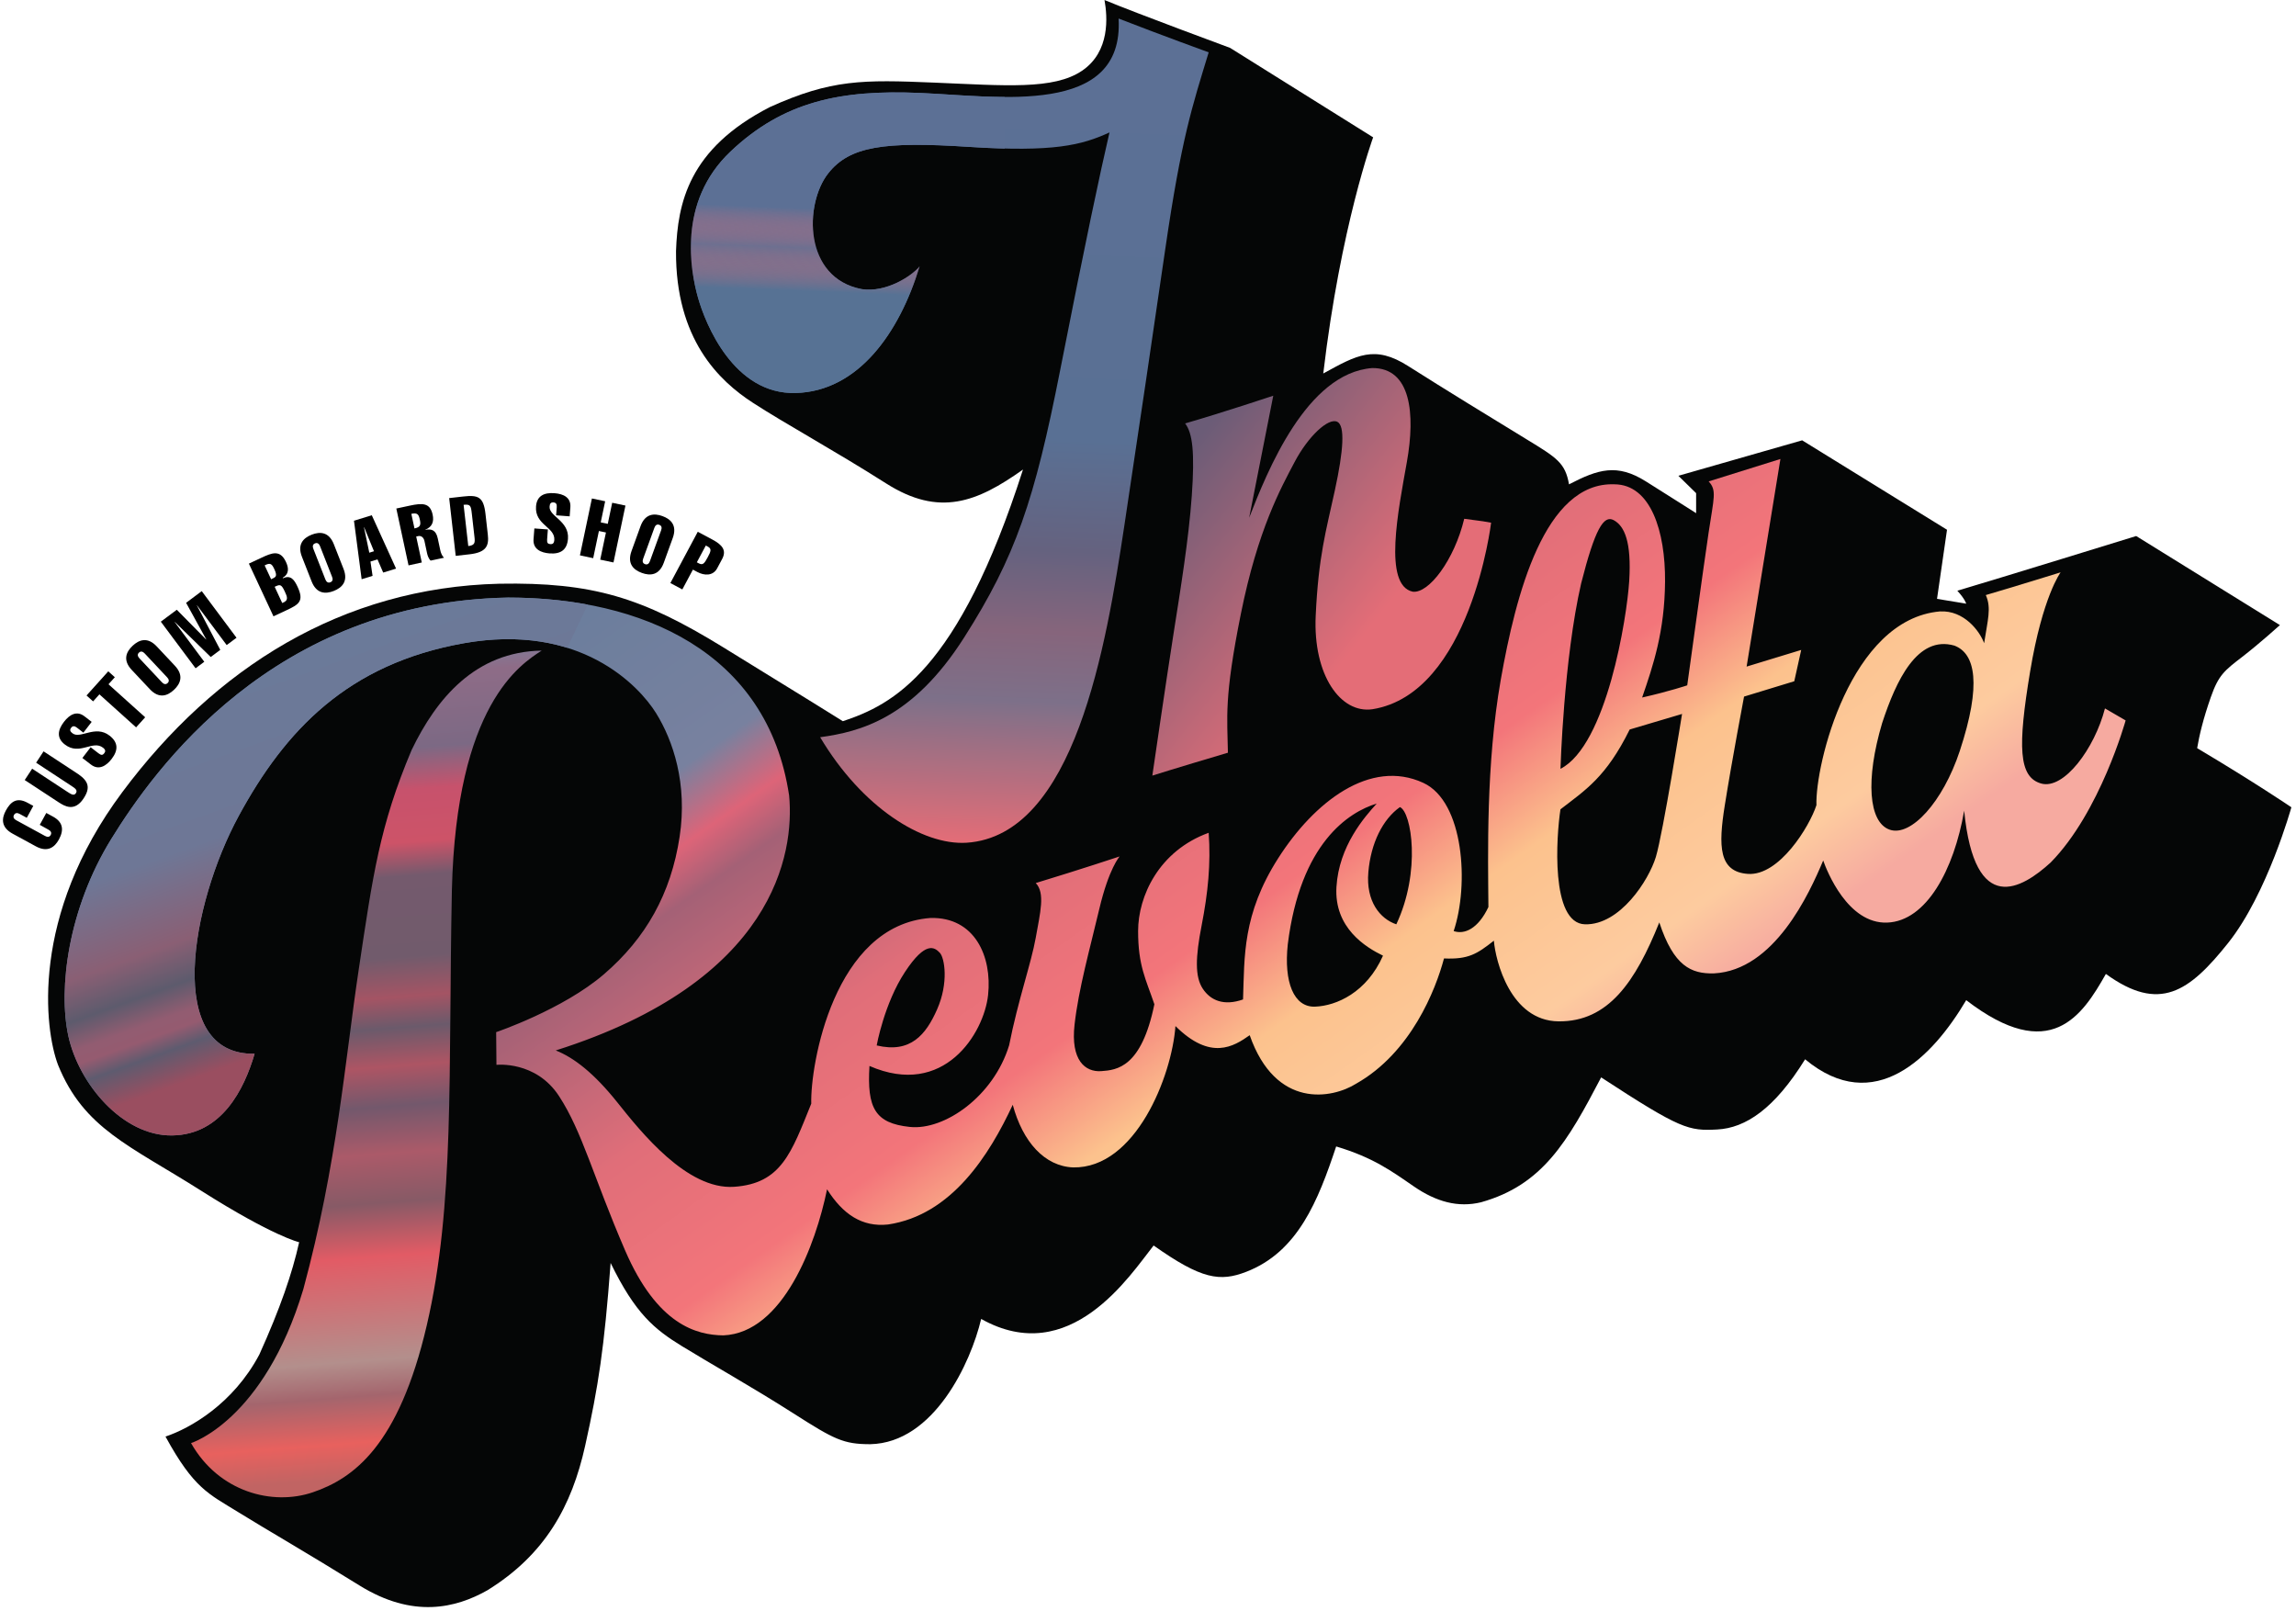 <?xml version="1.0" encoding="utf-8"?>
<!-- Generator: Adobe Illustrator 23.0.1, SVG Export Plug-In . SVG Version: 6.00 Build 0)  -->
<svg version="1.1" id="Layer_1" xmlns="http://www.w3.org/2000/svg" xmlns:xlink="http://www.w3.org/1999/xlink" x="0px" y="0px"
	 viewBox="0 0 731 513" style="enable-background:new 0 0 731 513;" xml:space="preserve">
<style type="text/css">
	.st0{fill:#050606;}
	.st1{fill:url(#SVGID_1_);}
	.st2{fill:url(#SVGID_2_);}
	.st3{fill:url(#SVGID_3_);}
	.st4{fill:url(#SVGID_4_);}
	.st5{fill:url(#SVGID_5_);}
	.st6{fill:url(#SVGID_6_);}
</style>
<g>
	<g>
		<path class="st0" d="M95.24,395.47c0,0-8.29-1.88-31.12-16.35S26.71,359.35,18.47,339c-4.24-11.18-9-47.29,20.47-86.82
			s69.88-65.12,120-66.35c29.82-0.53,45.53,4.41,71.12,20.12s38.29,23.65,38.29,23.65c15.88-5.29,36.71-15.71,57.35-80.12
			c-14.65,10.41-26.65,15.18-43.59,4.41c-16.94-10.76-31.76-18.76-42.47-25.71c-10.71-6.94-24.59-20.18-24.41-48.24
			c0.53-15.18,3.94-32.59,29.94-45.88c19.53-8.82,29.53-8.71,52.24-7.76c22.71,0.94,38,2.35,47.06-3.76
			c9.06-6.12,8.12-17.29,7.18-22.53c10.35,4.29,40,15.24,40,15.24l45.53,28.47c0,0-10.35,28.24-15.88,75.18
			c10.71-5.88,16.35-9.18,27.06-2.35c10.71,6.82,28,17.41,37.65,23.29s12.35,7.53,13.53,14.35c9.29-4.82,15.29-6.71,24.47-0.94
			s16,10.12,16,10.12V157l-5.65-5.53l39.41-11.29l46.12,28.47l-3.18,22l9.29,1.53c0,0-0.35-1.41-2.82-4.12
			c12.35-3.65,56.94-17.41,56.94-17.41L725.88,199c0,0-6.35,5.76-12,10.12c-5.65,4.35-7.53,5.76-10,12.82
			c-2.47,7.06-3.65,12.12-4.35,16.24c18.59,11.06,30,18.82,30,18.82s-7.65,27.53-20.12,43.18c-12.47,15.65-21.88,22.24-38.94,9.88
			c-7.53,13.29-17.65,28.94-44.47,8.35c-10.71,18.12-29.18,37.18-51.29,18.82c-9.76,15.76-18.94,21.88-28,22.35
			c-9.06,0.47-11.53,0-36.94-16.59c-10.71,20.47-18.59,34.24-38.24,39.76c-7.29,1.76-14.24-0.12-21.41-5.06
			c-7.18-4.94-12.94-9.18-24.71-12.71c-5.76,17.29-12.18,33.56-28.64,39.91c-8.34,3.22-14.18,2.44-29.48-8.38
			c-7.47,9.41-26.59,39.26-54.91,23.38c-3.26,13.85-15,39.44-35.29,39.88c-8.56,0-11.47-1.5-24.44-9.79
			c-12.97-8.29-26.82-16.06-35.56-21.44c-8.74-5.38-14.82-10.32-22.68-26.47c-2.03,27.09-3.88,39.18-8.12,58.24
			c-4.24,19.06-12.65,34.56-31.12,45.97c-10,5.65-23.65,9.06-40.71-1.53c-17.06-10.59-29.41-17.65-38.71-23.41s-14-7.41-23.06-24
			c7.76-2.59,21.53-10.35,29.88-26.12C89.16,416.62,93.06,405.35,95.24,395.47z"/>
		<g>
			<g>
				<linearGradient id="SVGID_1_" gradientUnits="userSpaceOnUse" x1="293.612" y1="272.384" x2="303.429" y2="20.586">
					<stop  offset="0.018" style="stop-color:#E46D77"/>
					<stop  offset="0.2" style="stop-color:#7D7089"/>
					<stop  offset="0.289" style="stop-color:#86657C"/>
					<stop  offset="0.391" style="stop-color:#65627F"/>
					<stop  offset="0.533" style="stop-color:#597094"/>
					<stop  offset="1" style="stop-color:#5C7095"/>
				</linearGradient>
				<path class="st1" d="M292.79,84.79c-6.53,21.35-19.62,39.74-39.38,40.32c-19.76,0.59-28.82-22-31.18-30.35
					c-2.35-8.35-6.66-30.38,10.31-46.48s35.28-19.75,60.25-18.7c24.97,1.06,65.12,7.65,63.35-23.68
					c13.59,5.29,28.68,10.76,28.68,10.76c-5.29,17.38-8.65,27.26-13.76,62.21c-5.12,34.94-7.24,49.59-13.06,88.24
					S342.16,266,307.75,268.29c-14.12,0.88-33.4-11.35-46.63-33.59c12.71-1.76,29.41-5.94,45.82-31.71
					c16.41-25.76,22.47-43.82,30.59-85.12s12.71-62.82,15.71-75.71c-8.82,4.06-17.82,6.35-44.76,4.59
					c-26.94-1.76-38-0.24-44.82,8.47c-7.61,9.71-7.88,33.29,10.71,36.82C282.24,93.24,290.41,87.76,292.79,84.79z"/>
				<linearGradient id="SVGID_2_" gradientUnits="userSpaceOnUse" x1="267.39" y1="127.385" x2="270.997" y2="34.885">
					<stop  offset="0.37" style="stop-color:#577294"/>
					<stop  offset="0.518" style="stop-color:#E46D77;stop-opacity:0.14"/>
					<stop  offset="0.655" style="stop-color:#5C7095"/>
				</linearGradient>
				<path class="st2" d="M319.88,30.88v16.41c-3.41-0.08-7.19-0.25-11.41-0.53c-26.94-1.76-38-0.23-44.82,8.48
					c-7.61,9.7-7.89,33.29,10.7,36.82c7.89,1.18,16.06-4.3,18.44-7.27c-6.53,21.36-19.61,39.74-39.38,40.33
					c-19.76,0.59-28.82-22-31.17-30.36c-2.36-8.35-6.66-30.38,10.3-46.48c16.97-16.1,35.28-19.75,60.25-18.69
					C300.88,29.93,310.55,30.85,319.88,30.88z"/>
			</g>
			<linearGradient id="SVGID_3_" gradientUnits="userSpaceOnUse" x1="452.841" y1="220.48" x2="369.277" y2="154.775">
				<stop  offset="0.243" style="stop-color:#E46D77"/>
				<stop  offset="1" style="stop-color:#6B5C77"/>
			</linearGradient>
			<path class="st3" d="M397.71,164.82c5.74-14.74,18.26-46.06,39.18-47.65c12.35-0.09,13.76,14.56,11.03,29.91
				s-7.62,39.26,1.88,41.29c5.09,0.62,13.21-10.06,16.38-23.21c7.59,0.97,8.56,1.24,8.56,1.24s-6.53,54.35-37.76,59.38
				c-10.15,1.5-18.97-10.85-18.09-29.74s3.26-26.91,6.09-39.88c2.82-12.97,3.26-20.65,0.79-21.88c-2.82-1.41-9.26,4.59-13.59,12.79
				c-4.32,8.21-11.71,21.44-17.12,48.38c-5.41,26.94-4.29,32.82-4.12,44.18c-17.47,5.18-24.06,7.29-24.06,7.29
				s4.47-30.71,6.71-44.94s4.88-30.38,5.85-44.15c0.97-13.76,0.26-19.94-2.12-23.03c11.91-3.44,28.06-8.82,28.06-8.82L397.71,164.82
				z"/>
			<g>
				<linearGradient id="SVGID_4_" gradientUnits="userSpaceOnUse" x1="434.171" y1="394.134" x2="247.879" y2="129.656">
					<stop  offset="0" style="stop-color:#F6AAA0"/>
					<stop  offset="0.077" style="stop-color:#FDCB9F"/>
					<stop  offset="0.219" style="stop-color:#FCC28D"/>
					<stop  offset="0.33" style="stop-color:#F3757A"/>
					<stop  offset="0.485" style="stop-color:#E06E79"/>
					<stop  offset="0.656" style="stop-color:#A46176"/>
					<stop  offset="0.702" style="stop-color:#DD6478"/>
					<stop  offset="0.765" style="stop-color:#78819F"/>
					<stop  offset="1" style="stop-color:#687D9C"/>
				</linearGradient>
				<path class="st4" d="M670.18,225.53c-3.3,12.76-13.06,25.94-20.3,23.91c-7.23-2.03-7.5-11.73-3.53-35.65
					c3.97-23.91,9.71-31.58,9.71-31.58s-14.74,4.58-23.82,7.23c1.85,4.15,0.58,7.97-0.53,15.32c-1.42-3.88-6.42-10.52-14.06-10.11
					c-28.59,2.47-39.77,48.94-39.33,61.67c-2.2,6.8-11.85,22.56-21.79,21.89c-9.37-0.64-9.44-8.9-7.41-21.71
					c2.24-14.14,6.15-34.74,6.15-34.74l15.99-4.88l2.21-9.97l-17.38,5.3l10.76-66.09L544,153.26c2.65,2.83,1.65,5.15,0,16.21
					s-6.82,48.71-6.82,48.71s-5.53,1.88-14.36,3.88c3.53-10.24,7.18-21.06,7.3-36.94s-4.52-30.88-16.12-30.94
					c-22.24-0.83-31.41,35.17-36.18,62.17c-4.76,27-4.06,56.06-3.94,72.41c-3.29,6.95-7.64,8.83-11.06,7.65
					c4.94-14.7,3.3-41.17-9.64-47.17c-16.96-7.86-34.83,6.11-46.24,24c-11.41,17.88-10.7,31.29-11.18,44.94
					c-6,2.11-10.28,0.42-12.82-3.42c-2.53-3.82-2.35-10-0.35-20.23c2-10.24,2.94-19.53,2.23-29.41
					c-15.88,5.76-22.47,20.23-22.47,31.29s2.47,15.3,5.18,23.3c-4.12,20.11-11.88,20.94-16.94,21.29
					c-5.06,0.35-9.77-3.41-8.47-14.82c1.29-11.42,4.82-23.89,7.88-36.83s6.47-16.7,6.47-16.7s-12.35,4.11-26.71,8.47
					c3.06,3.17,1.42,9.41,0,17.41c-1.41,8-5.64,19.88-8.47,34.23c-4.94,16.24-20.58,27.18-31.64,26c-11.06-1.17-13.65-6-12.83-19.41
					c23.77,10.36,36.47-10.47,37.77-22.59c1.31-12.26-4.24-24.88-18.35-24.52c-30.8,2.29-38.3,46.94-37.95,59.11
					c-6.35,15.71-9.53,25.41-24.53,26.47S204,360.29,196.59,351c-7.41-9.29-13.83-14.29-19.65-16.59
					c69.71-22.06,76.06-62.82,74.3-81.17c-6.89-45.89-47.12-63-89.48-63C86.94,191.65,49.06,245,35.41,267.12
					c-13.65,22.12-16.94,47.53-13.65,62.7c3.3,15.18,17.3,31.89,33.06,31.65c15.77-0.23,22.94-14.71,26.24-26
					c-28.82,0.47-20.35-47.53-5.06-75.71c14.76-27.19,34.68-48.44,71.76-55c36.9-6.52,55.71,13.56,61.12,22.27
					c5.41,8.71,10.06,22.44,7.5,39.35c-2.75,18.16-10.76,32.3-24.09,43.77c-13.05,11.23-34.32,18.44-34.32,18.44l0.09,10.41
					c0,0,12.53-1.41,19.94,9.97s10.76,25.32,21,49.06c10.24,23.73,22.76,27,31.32,27.09c18.97-0.8,29.39-28.86,33-46.5
					c5.03,7.94,11.12,12.09,19.42,11.2c20.29-3,32.29-22.23,39.7-38.11c3.18,11.82,10.15,19.58,19.24,19.94
					c19.85,0.35,31.41-29.03,32.56-45c11.2,11.11,18.52,6.53,23.64,2.91c8.3,23.65,26.3,20.2,33.88,15.44
					c17.48-9.88,25.33-29.91,27.98-39.88c7.76,0.35,10.5-1.41,15.88-5.65c0.53,6.44,5.29,25.5,20.56,25.68
					c15.88,0.18,24.53-12.62,32.11-31.5c4.59,13.94,10.15,16.41,17.39,16.23c19.23-0.97,30.38-25.41,34.79-35.94
					c1.18,3.35,7.82,20.21,20.35,19.77c12.53-0.45,21.3-16.89,24.53-35.62c3.36,33.97,18.44,24.79,27.53,16.5
					c15.8-16.06,23.88-45.24,23.88-45.24S674.41,228,670.18,225.53z M288.12,309.44c6.62-10.06,9.46-7.86,11.12-6.09
					c1.48,1.59,2.87,9.48-0.89,18c-3.53,8-8.41,14.06-19.23,11.47C279.12,332.82,281.5,319.5,288.12,309.44z M418.71,320.47
					c-6.8,0.27-10-7.82-8.71-19.82c4-32.24,19.38-42.12,28.32-44.83c-3.85,4.26-12.03,13.47-12.82,26.53s9.35,19.24,14.82,21.89
					C435.12,315.97,425.5,320.21,418.71,320.47z M444.56,294.26c-5.21-1.76-9.71-7.32-8.91-16.58c0.79-9.27,4.59-16.86,10.06-20.74
					C449.41,258.53,452.47,277.47,444.56,294.26z M503.41,185.71c4.41-17.36,7.18-21.83,10.35-20.12c3.46,1.85,5.71,6.94,4.95,19.35
					c-0.72,11.61-7.18,52.32-21.89,59.82C496.82,244.76,497.85,209.91,503.41,185.71z M527.19,272.82
					c-2.25,7.42-11.43,21.71-22.54,21.44c-11.12-0.26-9.12-28.32-7.83-36.61c8-6.18,14.54-10.24,22.04-25.41l16.67-4.95
					C535.53,227.29,529.44,265.41,527.19,272.82z M623.95,239.08c-5.36,16.23-15.54,27.38-22.29,25.06
					c-6.76-2.32-7.78-15.96-2.42-33.96c4.45-13.55,11.2-28.03,23-24.65C628.88,208.06,631,217.71,623.95,239.08z"/>
				<linearGradient id="SVGID_5_" gradientUnits="userSpaceOnUse" x1="125.619" y1="320.333" x2="46.406" y2="100.752">
					<stop  offset="0" style="stop-color:#9A4E60"/>
					<stop  offset="0.047" style="stop-color:#5E5B6F"/>
					<stop  offset="0.072" style="stop-color:#955B70"/>
					<stop  offset="0.091" style="stop-color:#925C71"/>
					<stop  offset="0.129" style="stop-color:#5D5B6D"/>
					<stop  offset="0.183" style="stop-color:#8A5F74"/>
					<stop  offset="0.299" style="stop-color:#6E7796"/>
					<stop  offset="0.705" style="stop-color:#687D9C"/>
				</linearGradient>
				<path class="st5" d="M161.76,190.24C86.94,191.65,49.06,245,35.41,267.12c-13.65,22.12-16.94,47.53-13.65,62.7
					c3.3,15.18,17.3,31.89,33.06,31.65c15.77-0.23,22.94-14.71,26.24-26c-28.82,0.47-20.35-47.53-5.06-75.71
					c14.76-27.19,34.68-48.44,71.76-55c13.19-2.33,24.06-1.26,32.84,1.47l6.53-13.75C178.94,190.95,170.39,190.24,161.76,190.24z"/>
			</g>
			<linearGradient id="SVGID_6_" gradientUnits="userSpaceOnUse" x1="127.285" y1="471.551" x2="105.241" y2="184.993">
				<stop  offset="7.119713e-03" style="stop-color:#C16463"/>
				<stop  offset="0.046" style="stop-color:#E8615E"/>
				<stop  offset="0.097" style="stop-color:#A4656D"/>
				<stop  offset="0.136" style="stop-color:#B38F8C"/>
				<stop  offset="0.25" style="stop-color:#E25B65"/>
				<stop  offset="0.309" style="stop-color:#875A66"/>
				<stop  offset="0.363" style="stop-color:#AB5A69"/>
				<stop  offset="0.415" style="stop-color:#73586C"/>
				<stop  offset="0.459" style="stop-color:#AD5564"/>
				<stop  offset="0.501" style="stop-color:#6B5A6B"/>
				<stop  offset="0.535" style="stop-color:#A45464"/>
				<stop  offset="0.579" style="stop-color:#715B6C"/>
				<stop  offset="0.668" style="stop-color:#745A6D"/>
				<stop  offset="0.705" style="stop-color:#CD5368"/>
				<stop  offset="0.763" style="stop-color:#C7526C"/>
				<stop  offset="0.809" style="stop-color:#7C6984"/>
				<stop  offset="0.89" style="stop-color:#8E6C87"/>
				<stop  offset="0.932" style="stop-color:#7687A5"/>
				<stop  offset="0.962" style="stop-color:#736E8B"/>
			</linearGradient>
			<path class="st6" d="M60.82,459.41c0,0,23.18-7.12,35.76-49c10.82-40.12,13.18-72.12,17.65-101.88
				c4.47-29.76,6.59-45.53,16.82-69.76c7.88-16.35,20.24-31.29,41.41-31.65c-6.71,4.35-27.18,17.18-28.59,76.24
				c-1.18,58.82,0.94,100.24-8,138.59s-23.35,48.71-36.24,53.12C86.76,479.47,69.65,475,60.82,459.41z"/>
		</g>
	</g>
	<g>
		<path d="M14.74,258.81l2.15,1.17c3.04,1.66,3.61,4.07,1.87,7.27c-1.37,2.51-3.63,4.21-7.35,2.18l-7.4-4.03
			c-3.72-2.03-3.52-4.85-2.15-7.36c1.51-2.76,3.45-4.37,6.96-2.45l1.78,0.97l-2.07,3.79l-2.24-1.22c-0.66-0.36-1.39-0.49-1.84,0.33
			c-0.42,0.78,0.08,1.32,0.74,1.68l9.13,4.98c0.66,0.36,1.39,0.49,1.81-0.28c0.45-0.82-0.06-1.36-0.72-1.72l-2.75-1.53L14.74,258.81
			z"/>
		<path d="M24.93,246.46c3.23,2.24,3.92,4.31,1.71,7.68c-2.92,4.46-6.09,2.5-8.05,1.22l-10.72-7.03l2.37-3.61l11.15,7.32
			c1.24,0.81,2.15,1.41,2.77,0.48c0.64-0.98-0.27-1.58-1.51-2.39l-11.15-7.32l2.37-3.61L24.93,246.46z"/>
		<path d="M26.55,233.24l-2.06-1.59c-0.72-0.55-1.31-0.65-1.83,0.03c-0.57,0.74-0.29,1.22,0.44,1.78c2.47,1.9,7.22-2.77,11.75,0.71
			c2.76,2.12,2.9,4.59,0.69,7.45c-1.68,2.18-4.06,3.73-6.59,1.78l-2.72-2.09l2.63-3.42l2.53,1.95c0.87,0.67,1.32,0.59,1.81-0.05
			c0.43-0.56,0.45-1.1-0.41-1.76c-3.32-2.55-7.41,2.63-12.14-1.01c-2.66-2.04-2.32-4.57-0.29-7.21c1.78-2.31,4.06-3.66,6.52-1.78
			l2.31,1.78L26.55,233.24z"/>
		<path d="M29.64,223.29l-2.09-1.88l6.92-7.69l2.09,1.88l-2.02,2.24l11.68,10.51l-2.89,3.21l-11.68-10.51L29.64,223.29z"/>
		<path d="M55.67,211.93c2.9,3.09,1.81,5.72-0.28,7.68c-2.08,1.96-4.78,2.89-7.68-0.2l-5.77-6.14c-2.9-3.09-1.81-5.72,0.28-7.68
			c2.08-1.96,4.78-2.89,7.68,0.2L55.67,211.93z M51.53,217.18c0.52,0.55,1.17,0.9,1.83,0.28c0.66-0.62,0.35-1.3-0.16-1.84
			l-7.12-7.58c-0.52-0.55-1.17-0.9-1.83-0.28c-0.66,0.62-0.35,1.3,0.16,1.84L51.53,217.18z"/>
		<path d="M65.04,210.68l-2.77,2.07L51.2,197.91l5.09-3.79l9.33,9.46l0.04-0.03l-6.41-11.64l4.98-3.72l11.07,14.84l-3.13,2.33
			l-9.45-12.67l-0.04,0.03l7.45,14.17l-3.04,2.27l-11.45-11.18l-0.04,0.03L65.04,210.68z"/>
		<path d="M79.24,179.43l3.96-1.85c3.32-1.55,5.96-2.72,7.84,1.31c0.87,1.86,1.11,3.79-1.03,5.04l0.08,0.17
			c2.5-1.16,3.64,0.54,4.65,2.71c2.15,4.62,0.44,5.62-3.71,7.55l-3.96,1.85L79.24,179.43z M86.32,184.41
			c1.19-0.64,2.23-0.64,1.05-3.16c-0.77-1.65-1.23-2.27-3.11-1.25L86.32,184.41z M89.85,191.97c2.18-0.79,1.6-1.98,0.79-3.72
			c-1.11-2.38-1.54-2.21-3.19-1.44L89.85,191.97z"/>
		<path d="M109.37,181.1c1.55,3.94-0.44,5.98-3.1,7.03c-2.66,1.05-5.51,0.91-7.06-3.04l-3.08-7.84c-1.55-3.94,0.44-5.98,3.1-7.03
			c2.66-1.05,5.51-0.91,7.06,3.04L109.37,181.1z M103.58,184.43c0.28,0.7,0.75,1.27,1.6,0.94c0.85-0.33,0.81-1.07,0.53-1.77
			l-3.8-9.68c-0.28-0.7-0.75-1.27-1.6-0.94c-0.85,0.33-0.81,1.07-0.53,1.77L103.58,184.43z"/>
		<path d="M118.37,164.03l7.73,16.99l-4.1,1.26l-1.81-4.2l-2.24,0.69l0.67,4.56l-3.48,1.07l-2.44-18.62L118.37,164.03z
			 M119.07,175.49l-3.14-7.66l-0.05,0.02l1.7,8.1L119.07,175.49z"/>
		<path d="M130.07,179.99l-3.89-18.1l4.25-0.91c4.02-0.86,6.49-0.97,7.31,2.84c0.49,2.26-0.14,3.94-2.34,4.81l0.01,0.05
			c2.04-0.39,3.4,0.12,3.96,2.71l0.81,3.79c0.15,0.71,0.51,1.75,1.18,2.38l-4.25,0.91c-0.67-0.63-1-1.67-1.15-2.39l-0.82-3.84
			c-0.27-1.27-1.17-1.74-1.94-1.58l-0.69,0.15l1.78,8.26L130.07,179.99z M131.96,168.23c1.91-0.41,2.07-1.11,1.71-2.81
			c-0.36-1.68-0.78-2.25-2.71-1.84L131.96,168.23z"/>
		<path d="M143.01,158.57l4.42-0.5c4.8-0.54,6.52,0.05,7.14,5.55l0.74,6.56c0.4,3.49-0.4,5.67-5.8,6.28l-4.42,0.5L143.01,158.57z
			 M149.09,173.84c2.09-0.24,2.18-1.06,1.98-2.82l-0.86-7.57c-0.28-2.45-0.44-2.98-2.61-2.74L149.09,173.84z"/>
		<path d="M177.06,164.05l0.2-2.59c0.07-0.91-0.18-1.45-1.03-1.51c-0.93-0.07-1.18,0.43-1.25,1.34c-0.23,3.11,6.28,4.51,5.85,10.22
			c-0.26,3.47-2.25,4.94-5.85,4.67c-2.75-0.21-5.35-1.34-5.11-4.53l0.26-3.42l4.3,0.32l-0.24,3.19c-0.08,1.09,0.23,1.43,1.04,1.49
			c0.7,0.05,1.16-0.23,1.25-1.31c0.31-4.17-6.26-4.75-5.82-10.71c0.25-3.34,2.55-4.45,5.87-4.2c2.9,0.22,5.29,1.39,5.06,4.47
			l-0.22,2.9L177.06,164.05z"/>
		<path d="M184.64,176.8l3.81-18.11l4.22,0.89l-1.41,6.72l2.24,0.47l1.41-6.71l4.22,0.89l-3.81,18.11l-4.22-0.89l1.82-8.65
			l-2.24-0.47l-1.82,8.65L184.64,176.8z"/>
		<path d="M211.33,179.17c-1.45,3.98-4.29,4.2-6.98,3.22s-4.73-2.96-3.29-6.95l2.87-7.92c1.45-3.98,4.29-4.2,6.98-3.22
			s4.73,2.96,3.29,6.95L211.33,179.17z M204.78,177.84c-0.26,0.71-0.28,1.45,0.58,1.76s1.31-0.27,1.57-0.98l3.55-9.78
			c0.26-0.71,0.28-1.45-0.58-1.76s-1.31,0.27-1.57,0.98L204.78,177.84z"/>
		<path d="M213.43,185.62l8.73-16.33l4.66,2.49c3.03,1.62,4.61,3.35,3.1,6.17l-1.59,2.98c-1.31,2.45-4.07,2.37-6.32,1.16l-1.4-0.75
			l-3.37,6.31L213.43,185.62z M221.86,179.01l0.6,0.32c1.33,0.71,1.81,0.03,2.85-1.9s1.34-2.73,0.01-3.44l-0.6-0.32L221.86,179.01z"
			/>
	</g>
</g>
</svg>
